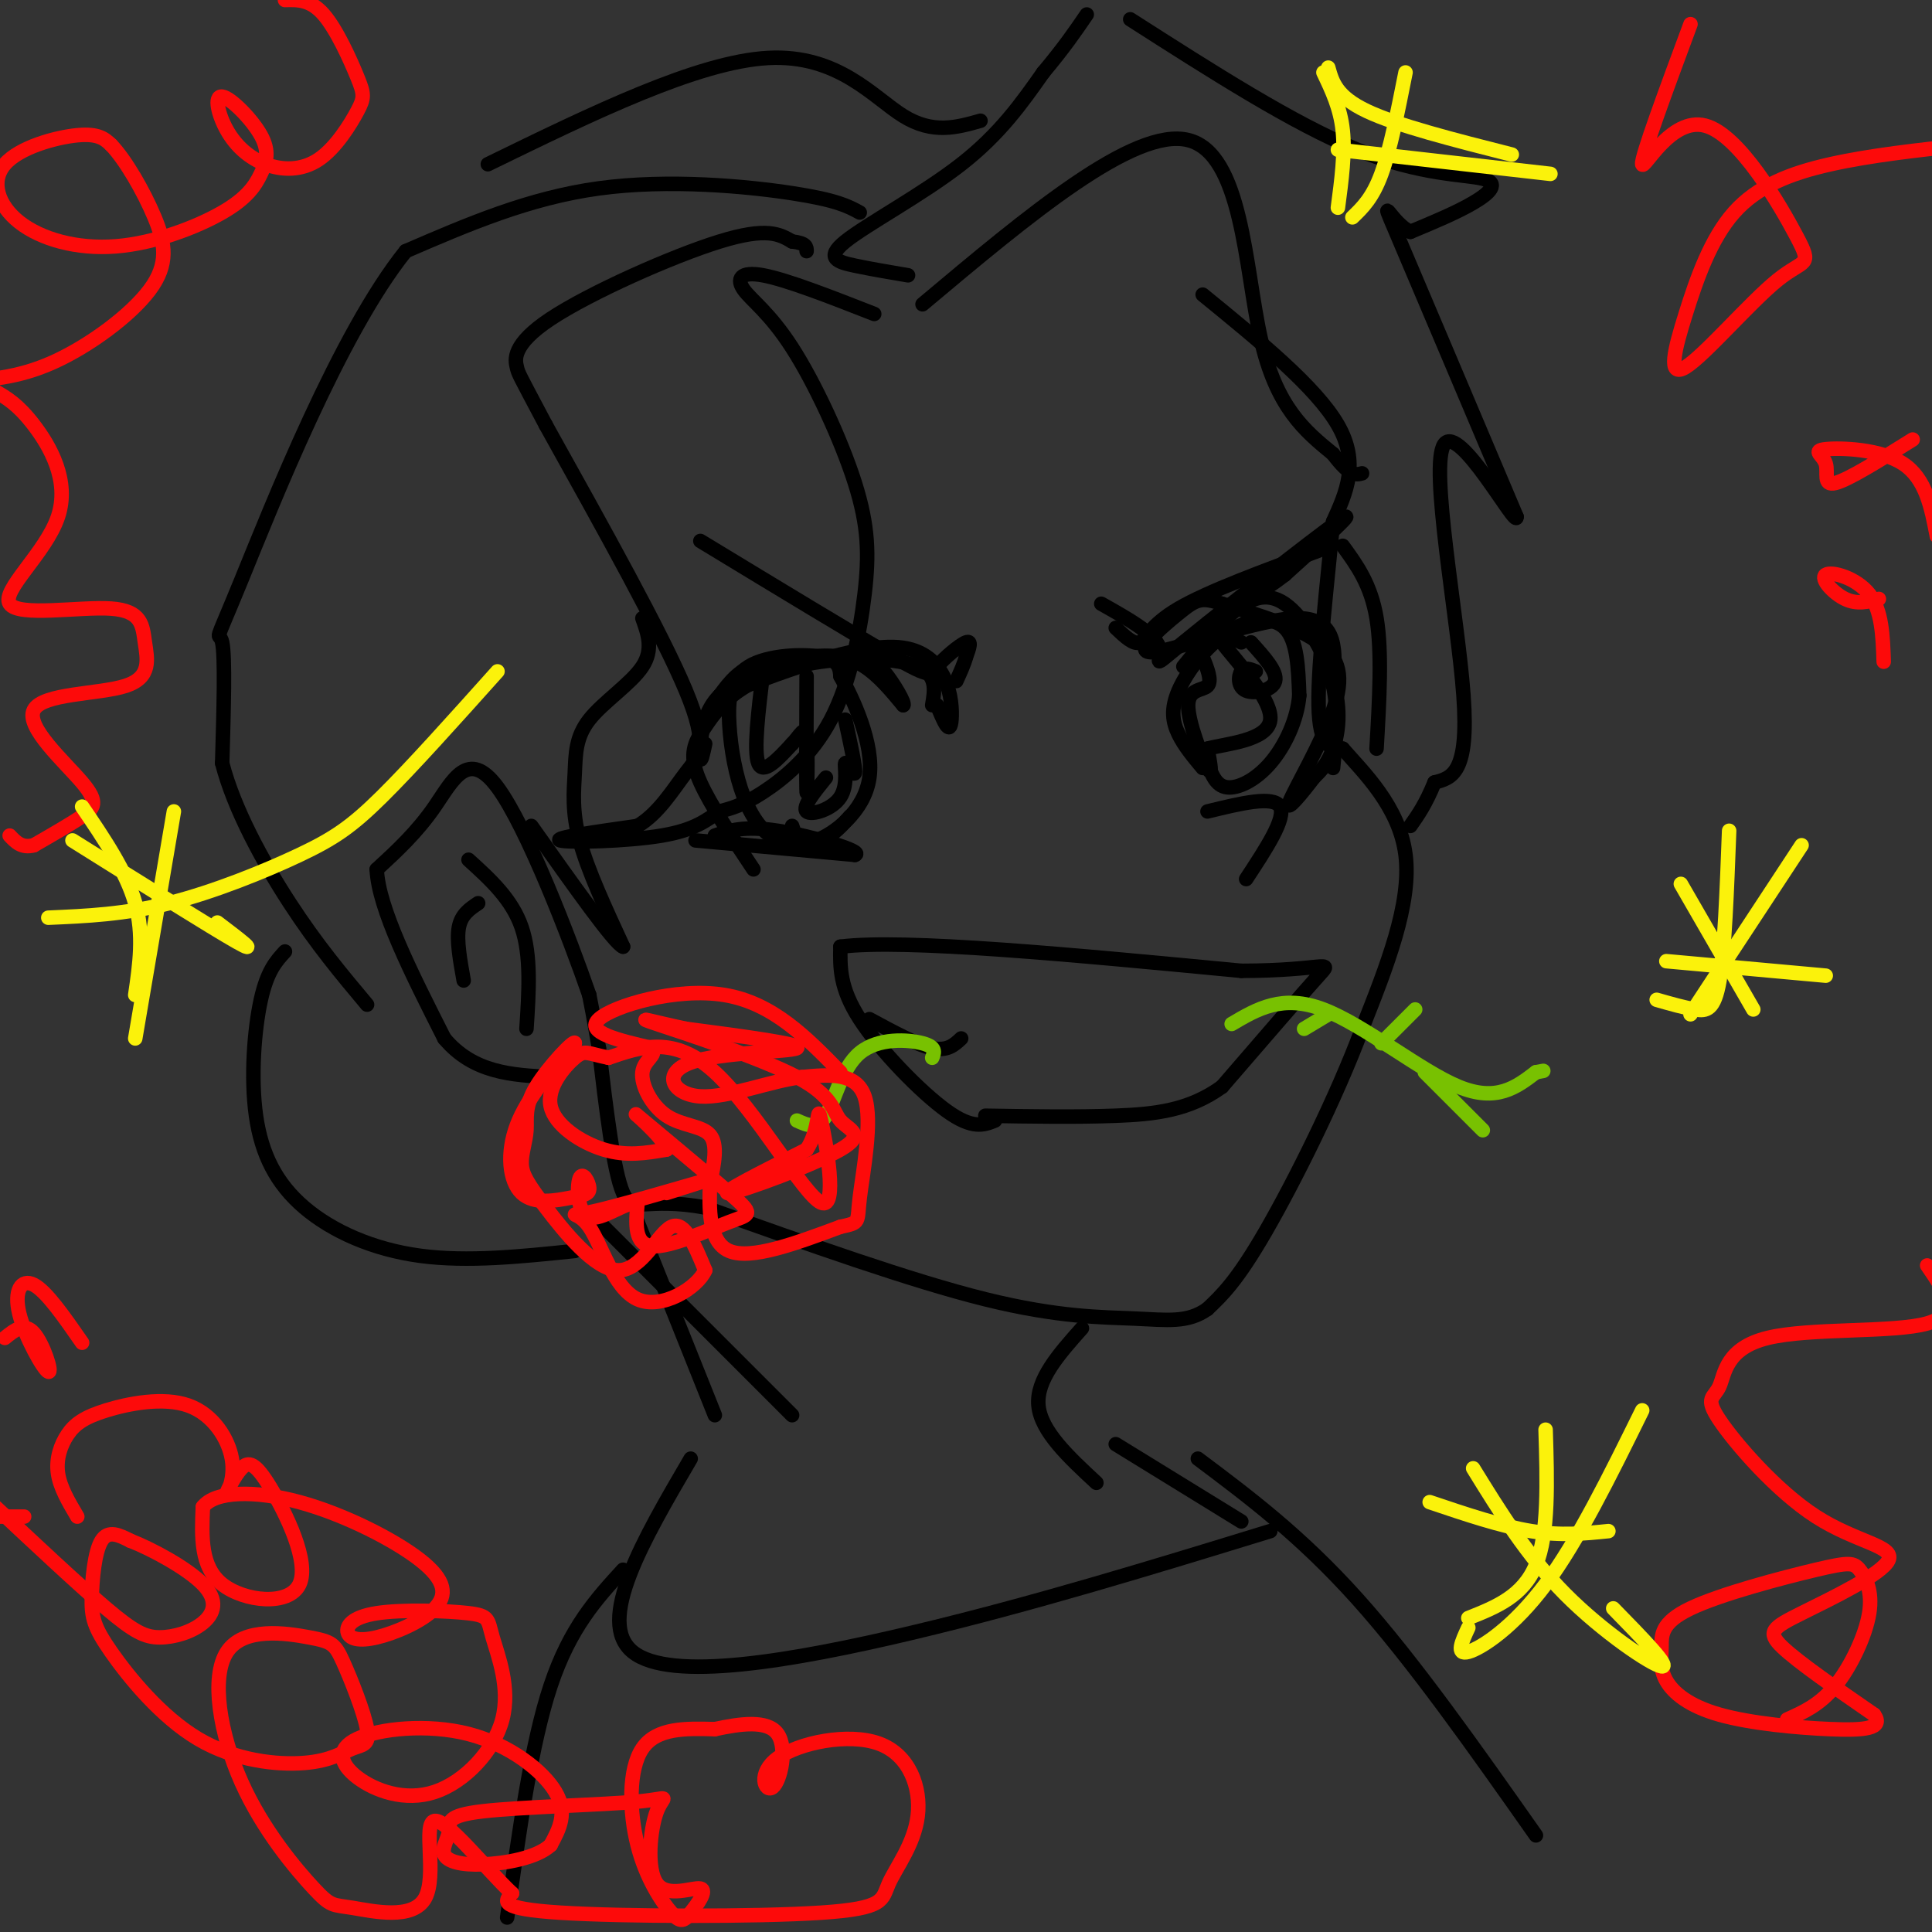 <svg viewBox='0 0 400 400' version='1.1' xmlns='http://www.w3.org/2000/svg' xmlns:xlink='http://www.w3.org/1999/xlink'><rect x="0" y="0" width="400" height="400" fill="#333333" stroke="none"/><g fill='none' stroke='rgb(0,0,0)' stroke-width='3' stroke-linecap='round' stroke-linejoin='round'><path d='M249,61c11.750,9.583 23.500,19.167 28,27c4.500,7.833 1.750,13.917 -1,20'/><path d='M276,108c-1.044,11.156 -3.156,29.044 -3,38c0.156,8.956 2.578,8.978 5,9'/><path d='M278,155c4.067,4.689 11.733,11.911 13,22c1.267,10.089 -3.867,23.044 -9,36'/><path d='M282,213c-5.311,14.222 -14.089,31.778 -20,42c-5.911,10.222 -8.956,13.111 -12,16'/><path d='M250,271c-4.095,2.940 -8.333,2.292 -15,2c-6.667,-0.292 -15.762,-0.226 -31,-4c-15.238,-3.774 -36.619,-11.387 -58,-19'/><path d='M146,250c-12.578,-2.289 -15.022,1.489 -17,-3c-1.978,-4.489 -3.489,-17.244 -5,-30'/><path d='M124,217c-1.167,-6.833 -1.583,-8.917 -2,-11'/><path d='M122,206c-3.976,-11.512 -12.917,-34.792 -19,-43c-6.083,-8.208 -9.310,-1.345 -13,4c-3.690,5.345 -7.845,9.173 -12,13'/><path d='M78,180c0.333,8.000 7.167,21.500 14,35'/><path d='M92,215c6.000,7.167 14.000,7.583 22,8'/><path d='M97,178c4.500,4.083 9.000,8.167 11,14c2.000,5.833 1.500,13.417 1,21'/><path d='M99,187c-1.750,1.167 -3.500,2.333 -4,5c-0.500,2.667 0.250,6.833 1,11'/><path d='M191,63c21.889,-18.378 43.778,-36.756 55,-34c11.222,2.756 11.778,26.644 15,41c3.222,14.356 9.111,19.178 15,24'/><path d='M276,94c3.500,4.667 4.750,4.333 6,4'/><path d='M188,57c-3.810,-0.643 -7.619,-1.286 -11,-2c-3.381,-0.714 -6.333,-1.500 -2,-5c4.333,-3.500 15.952,-9.714 24,-16c8.048,-6.286 12.524,-12.643 17,-19'/><path d='M216,15c4.333,-5.167 6.667,-8.583 9,-12'/><path d='M234,4c16.940,10.845 33.881,21.690 47,27c13.119,5.310 22.417,5.083 26,6c3.583,0.917 1.452,2.976 -2,5c-3.452,2.024 -8.226,4.012 -13,6'/><path d='M292,48c-3.800,-1.689 -6.800,-8.911 -3,0c3.800,8.911 14.400,33.956 25,59'/><path d='M314,107c0.167,2.857 -11.917,-19.500 -15,-15c-3.083,4.500 2.833,35.857 4,52c1.167,16.143 -2.417,17.071 -6,18'/><path d='M297,162c-1.833,4.500 -3.417,6.750 -5,9'/><path d='M278,113c2.917,4.000 5.833,8.000 7,15c1.167,7.000 0.583,17.000 0,27'/><path d='M181,65c-9.064,-3.547 -18.127,-7.095 -23,-8c-4.873,-0.905 -5.555,0.831 -4,3c1.555,2.169 5.345,4.769 10,12c4.655,7.231 10.173,19.092 13,28c2.827,8.908 2.964,14.862 2,23c-0.964,8.138 -3.029,18.460 -7,26c-3.971,7.540 -9.849,12.297 -14,15c-4.151,2.703 -6.576,3.351 -9,4'/><path d='M149,168c-2.667,1.655 -4.833,3.792 -12,5c-7.167,1.208 -19.333,1.488 -21,1c-1.667,-0.488 7.167,-1.744 16,-3'/><path d='M132,171c4.393,-2.595 7.375,-7.583 10,-11c2.625,-3.417 4.893,-5.262 0,-17c-4.893,-11.738 -16.946,-33.369 -29,-55'/><path d='M113,88c-5.759,-10.876 -5.657,-10.565 -6,-12c-0.343,-1.435 -1.131,-4.617 7,-10c8.131,-5.383 25.180,-12.967 35,-16c9.820,-3.033 12.410,-1.517 15,0'/><path d='M164,50c3.000,0.333 3.000,1.167 3,2'/><path d='M133,128c1.161,3.238 2.322,6.475 0,10c-2.322,3.525 -8.128,7.337 -11,11c-2.872,3.663 -2.812,7.179 -3,11c-0.188,3.821 -0.625,7.949 1,14c1.625,6.051 5.313,14.026 9,22'/><path d='M129,196c-1.667,-0.500 -10.333,-12.750 -19,-25'/><path d='M193,146c0.536,-3.143 1.071,-6.286 -3,-8c-4.071,-1.714 -12.750,-2.000 -20,-1c-7.250,1.000 -13.071,3.286 -17,6c-3.929,2.714 -5.964,5.857 -8,9'/><path d='M145,152c-1.733,2.822 -2.067,5.378 0,10c2.067,4.622 6.533,11.311 11,18'/><path d='M176,169c-1.704,1.938 -3.408,3.875 -6,5c-2.592,1.125 -6.071,1.437 -9,0c-2.929,-1.437 -5.307,-4.623 -7,-9c-1.693,-4.377 -2.701,-9.947 -3,-15c-0.299,-5.053 0.112,-9.591 4,-12c3.888,-2.409 11.254,-2.688 15,-2c3.746,0.688 3.873,2.344 4,4'/><path d='M174,140c2.571,4.560 7.000,13.958 6,21c-1.000,7.042 -7.429,11.726 -11,13c-3.571,1.274 -4.286,-0.863 -5,-3'/><path d='M158,139c-1.000,8.250 -2.000,16.500 -1,19c1.000,2.500 4.000,-0.750 7,-4'/><path d='M164,154c1.762,-1.786 2.667,-4.250 3,-1c0.333,3.250 0.095,12.214 0,11c-0.095,-1.214 -0.048,-12.607 0,-24'/><path d='M175,149c1.104,5.053 2.207,10.105 2,11c-0.207,0.895 -1.726,-2.368 -2,-2c-0.274,0.368 0.695,4.368 -1,7c-1.695,2.632 -6.056,3.895 -7,3c-0.944,-0.895 1.528,-3.947 4,-7'/><path d='M146,154c-0.425,1.973 -0.850,3.945 -1,3c-0.150,-0.945 -0.024,-4.809 1,-8c1.024,-3.191 2.944,-5.711 7,-8c4.056,-2.289 10.246,-4.347 15,-5c4.754,-0.653 8.073,0.099 11,2c2.927,1.901 5.464,4.950 8,8'/><path d='M187,146c0.574,-0.172 -1.990,-4.603 -4,-7c-2.010,-2.397 -3.464,-2.761 -8,-3c-4.536,-0.239 -12.153,-0.354 -17,1c-4.847,1.354 -6.923,4.177 -9,7'/><path d='M149,144c6.286,-2.107 26.500,-10.875 37,-10c10.500,0.875 11.286,11.393 11,15c-0.286,3.607 -1.643,0.304 -3,-3'/><path d='M145,112c16.065,9.750 32.131,19.500 40,24c7.869,4.500 7.542,3.750 9,2c1.458,-1.750 4.702,-4.500 6,-5c1.298,-0.500 0.649,1.250 0,3'/><path d='M200,136c-0.333,1.333 -1.167,3.167 -2,5'/><path d='M231,130c1.867,1.778 3.733,3.556 5,3c1.267,-0.556 1.933,-3.444 8,-7c6.067,-3.556 17.533,-7.778 29,-12'/><path d='M245,138c3.278,-4.040 6.555,-8.080 10,-11c3.445,-2.920 7.057,-4.721 11,-2c3.943,2.721 8.215,9.963 10,16c1.785,6.037 1.081,10.868 0,14c-1.081,3.132 -2.541,4.566 -4,6'/><path d='M272,161c-2.281,3.014 -5.982,7.550 -5,5c0.982,-2.550 6.649,-12.187 9,-19c2.351,-6.813 1.386,-10.804 -3,-14c-4.386,-3.196 -12.193,-5.598 -20,-8'/><path d='M253,125c-4.373,-1.426 -5.306,-0.990 -9,2c-3.694,2.990 -10.148,8.536 -5,8c5.148,-0.536 21.900,-7.153 30,-7c8.100,0.153 7.550,7.077 7,14'/><path d='M276,142c1.167,5.167 0.583,11.083 0,17'/><path d='M249,159c-1.901,-2.273 -3.802,-4.545 -5,-7c-1.198,-2.455 -1.692,-5.091 0,-9c1.692,-3.909 5.571,-9.091 10,-12c4.429,-2.909 9.408,-3.545 12,-1c2.592,2.545 2.796,8.273 3,14'/><path d='M269,144c-0.405,4.976 -2.917,10.417 -6,14c-3.083,3.583 -6.738,5.310 -9,5c-2.262,-0.310 -3.131,-2.655 -4,-5'/><path d='M249,136c0.994,2.494 1.988,4.988 1,6c-0.988,1.012 -3.958,0.542 -4,4c-0.042,3.458 2.845,10.845 4,13c1.155,2.155 0.577,-0.923 0,-4'/><path d='M250,155c3.583,-1.024 12.542,-1.583 13,-6c0.458,-4.417 -7.583,-12.690 -10,-16c-2.417,-3.310 0.792,-1.655 4,0'/><path d='M259,133c2.744,3.036 5.488,6.071 5,8c-0.488,1.929 -4.208,2.750 -6,2c-1.792,-0.750 -1.655,-3.071 -1,-4c0.655,-0.929 1.827,-0.464 3,0'/><path d='M206,232c-2.311,0.933 -4.622,1.867 -10,-2c-5.378,-3.867 -13.822,-12.533 -18,-19c-4.178,-6.467 -4.089,-10.733 -4,-15'/><path d='M174,196c13.167,-1.667 48.083,1.667 83,5'/><path d='M257,201c17.356,-0.022 19.244,-2.578 16,1c-3.244,3.578 -11.622,13.289 -20,23'/><path d='M253,225c-6.800,4.911 -13.800,5.689 -22,6c-8.200,0.311 -17.600,0.156 -27,0'/><path d='M180,211c4.917,2.667 9.833,5.333 13,6c3.167,0.667 4.583,-0.667 6,-2'/><path d='M250,168c6.833,-1.667 13.667,-3.333 15,-1c1.333,2.333 -2.833,8.667 -7,15'/><path d='M228,125c5.524,3.107 11.048,6.214 12,9c0.952,2.786 -2.667,5.250 5,-1c7.667,-6.250 26.619,-21.214 32,-25c5.381,-3.786 -2.810,3.607 -11,11'/><path d='M266,119c-4.500,3.500 -10.250,6.750 -16,10'/><path d='M178,44c-2.356,-1.289 -4.711,-2.578 -14,-4c-9.289,-1.422 -25.511,-2.978 -40,-1c-14.489,1.978 -27.244,7.489 -40,13'/><path d='M84,52c-13.643,16.917 -27.750,52.708 -34,68c-6.250,15.292 -4.643,10.083 -4,13c0.643,2.917 0.321,13.958 0,25'/><path d='M46,158c2.400,9.400 8.400,20.400 14,29c5.600,8.600 10.800,14.800 16,21'/><path d='M101,34c21.733,-10.600 43.467,-21.200 58,-22c14.533,-0.800 21.867,8.200 28,12c6.133,3.800 11.067,2.400 16,1'/><path d='M144,174c0.000,0.000 33.000,3.000 33,3'/><path d='M177,177c2.156,-0.689 -8.956,-3.911 -16,-5c-7.044,-1.089 -10.022,-0.044 -13,1'/><path d='M59,197c-1.837,2.003 -3.675,4.006 -5,10c-1.325,5.994 -2.139,15.978 -1,24c1.139,8.022 4.230,14.083 10,19c5.770,4.917 14.220,8.691 24,10c9.780,1.309 20.890,0.155 32,-1'/><path d='M124,253c0.000,0.000 40.000,40.000 40,40'/><path d='M132,253c0.000,0.000 16.000,40.000 16,40'/><path d='M224,275c-4.750,5.333 -9.500,10.667 -9,16c0.500,5.333 6.250,10.667 12,16'/><path d='M143,302c-9.867,16.867 -19.733,33.733 -12,40c7.733,6.267 33.067,1.933 58,-4c24.933,-5.933 49.467,-13.467 74,-21'/><path d='M231,299c0.000,0.000 26.000,16.000 26,16'/><path d='M248,302c10.667,8.000 21.333,16.000 33,29c11.667,13.000 24.333,31.000 37,49'/><path d='M129,325c-5.500,6.000 -11.000,12.000 -15,24c-4.000,12.000 -6.500,30.000 -9,48'/></g>
<g fill='none' stroke='rgb(120,193,1)' stroke-width='3' stroke-linecap='round' stroke-linejoin='round'><path d='M255,212c5.267,-3.111 10.533,-6.222 19,-3c8.467,3.222 20.133,12.778 28,16c7.867,3.222 11.933,0.111 16,-3'/><path d='M318,222c2.667,-0.500 1.333,-0.250 0,0'/><path d='M286,216c0.000,0.000 7.000,-7.000 7,-7'/><path d='M295,222c0.000,0.000 12.000,12.000 12,12'/><path d='M275,210c0.000,0.000 -5.000,3.000 -5,3'/><path d='M193,219c0.452,-1.113 0.905,-2.226 -2,-3c-2.905,-0.774 -9.167,-1.208 -13,2c-3.833,3.208 -5.238,10.060 -7,13c-1.762,2.940 -3.881,1.970 -6,1'/></g>
<g fill='none' stroke='rgb(253,10,10)' stroke-width='3' stroke-linecap='round' stroke-linejoin='round'><path d='M174,222c-7.000,-7.178 -14.000,-14.356 -24,-16c-10.000,-1.644 -23.000,2.244 -26,5c-3.000,2.756 4.000,4.378 11,6'/><path d='M135,217c1.089,1.547 -1.687,2.415 -2,5c-0.313,2.585 1.839,6.888 5,9c3.161,2.112 7.332,2.032 9,4c1.668,1.968 0.834,5.984 0,10'/><path d='M147,245c-0.133,4.889 -0.467,12.111 4,14c4.467,1.889 13.733,-1.556 23,-5'/><path d='M174,254c4.250,-0.929 3.375,-0.750 4,-6c0.625,-5.250 2.750,-15.929 1,-21c-1.750,-5.071 -7.375,-4.536 -13,-4'/><path d='M166,223c-6.222,0.676 -15.276,4.367 -21,4c-5.724,-0.367 -8.118,-4.791 -2,-7c6.118,-2.209 20.748,-2.203 22,-3c1.252,-0.797 -10.874,-2.399 -23,-4'/><path d='M142,213c-6.561,-1.380 -11.463,-2.831 -6,-1c5.463,1.831 21.290,6.944 29,11c7.710,4.056 7.304,7.056 9,9c1.696,1.944 5.495,2.831 0,6c-5.495,3.169 -20.284,8.620 -23,9c-2.716,0.380 6.642,-4.310 16,-9'/><path d='M167,238c2.874,-4.203 2.059,-10.209 3,-6c0.941,4.209 3.638,18.633 0,17c-3.638,-1.633 -13.611,-19.324 -22,-27c-8.389,-7.676 -15.195,-5.338 -22,-3'/><path d='M126,219c-4.552,-0.927 -4.931,-1.743 -7,0c-2.069,1.743 -5.826,6.046 -5,10c0.826,3.954 6.236,7.558 11,9c4.764,1.442 8.882,0.721 13,0'/><path d='M138,238c-0.435,-2.488 -8.023,-8.708 -6,-7c2.023,1.708 13.656,11.344 19,16c5.344,4.656 4.400,4.330 0,6c-4.400,1.670 -12.257,5.334 -16,5c-3.743,-0.334 -3.371,-4.667 -3,-9'/><path d='M132,249c-2.568,-0.201 -7.489,3.795 -10,3c-2.511,-0.795 -2.611,-6.382 -2,-8c0.611,-1.618 1.935,0.732 2,2c0.065,1.268 -1.127,1.453 -4,2c-2.873,0.547 -7.427,1.455 -10,-1c-2.573,-2.455 -3.164,-8.273 -1,-14c2.164,-5.727 7.082,-11.364 12,-17'/><path d='M119,216c0.142,-1.045 -5.502,4.844 -8,9c-2.498,4.156 -1.850,6.579 -2,9c-0.150,2.421 -1.098,4.839 -1,7c0.098,2.161 1.243,4.064 5,9c3.757,4.936 10.127,12.906 15,13c4.873,0.094 8.249,-7.687 11,-9c2.751,-1.313 4.875,3.844 7,9'/><path d='M146,263c-1.580,3.640 -9.031,8.241 -14,6c-4.969,-2.241 -7.456,-11.322 -10,-15c-2.544,-3.678 -5.147,-1.952 0,-3c5.147,-1.048 18.042,-4.871 22,-6c3.958,-1.129 -1.021,0.435 -6,2'/><path d='M-1,314c0.000,0.000 6.000,0.000 6,0'/><path d='M16,314c-1.792,-3.022 -3.584,-6.045 -4,-9c-0.416,-2.955 0.544,-5.844 2,-8c1.456,-2.156 3.407,-3.580 8,-5c4.593,-1.420 11.828,-2.836 17,-1c5.172,1.836 8.281,6.925 9,11c0.719,4.075 -0.953,7.138 -1,7c-0.047,-0.138 1.532,-3.476 3,-5c1.468,-1.524 2.827,-1.233 6,4c3.173,5.233 8.162,15.409 6,20c-2.162,4.591 -11.475,3.597 -16,0c-4.525,-3.597 -4.263,-9.799 -4,-16'/><path d='M42,312c2.488,-3.293 10.707,-3.527 20,-1c9.293,2.527 19.661,7.815 25,12c5.339,4.185 5.649,7.267 3,10c-2.649,2.733 -8.255,5.116 -12,6c-3.745,0.884 -5.627,0.268 -6,-1c-0.373,-1.268 0.762,-3.187 6,-4c5.238,-0.813 14.579,-0.521 19,0c4.421,0.521 3.924,1.269 5,5c1.076,3.731 3.726,10.444 2,17c-1.726,6.556 -7.829,12.956 -14,15c-6.171,2.044 -12.410,-0.267 -16,-3c-3.590,-2.733 -4.529,-5.887 0,-8c4.529,-2.113 14.527,-3.184 23,-1c8.473,2.184 15.421,7.624 18,12c2.579,4.376 0.790,7.688 -1,11'/><path d='M114,382c-2.818,2.663 -9.365,3.822 -14,4c-4.635,0.178 -7.360,-0.625 -8,-2c-0.640,-1.375 0.803,-3.320 1,-5c0.197,-1.680 -0.854,-3.093 7,-4c7.854,-0.907 24.614,-1.309 32,-2c7.386,-0.691 5.400,-1.672 4,2c-1.400,3.672 -2.214,11.998 0,15c2.214,3.002 7.455,0.682 9,1c1.545,0.318 -0.605,3.276 -2,5c-1.395,1.724 -2.034,2.215 -4,0c-1.966,-2.215 -5.260,-7.135 -7,-14c-1.740,-6.865 -1.926,-15.676 1,-20c2.926,-4.324 8.963,-4.162 15,-4'/><path d='M148,358c5.262,-1.131 10.916,-1.958 13,1c2.084,2.958 0.599,9.700 -1,11c-1.599,1.300 -3.312,-2.842 1,-6c4.312,-3.158 14.648,-5.330 21,-3c6.352,2.330 8.719,9.163 8,15c-0.719,5.837 -4.522,10.678 -6,14c-1.478,3.322 -0.629,5.125 -14,6c-13.371,0.875 -40.963,0.821 -54,0c-13.037,-0.821 -11.518,-2.411 -10,-4'/><path d='M106,392c-5.274,-4.955 -13.459,-15.342 -16,-15c-2.541,0.342 0.561,11.413 -2,16c-2.561,4.587 -10.785,2.689 -15,2c-4.215,-0.689 -4.420,-0.169 -8,-4c-3.580,-3.831 -10.536,-12.014 -15,-22c-4.464,-9.986 -6.435,-21.775 -3,-27c3.435,-5.225 12.277,-3.885 17,-3c4.723,0.885 5.326,1.317 7,5c1.674,3.683 4.418,10.619 5,14c0.582,3.381 -0.997,3.207 -3,4c-2.003,0.793 -4.429,2.554 -10,3c-5.571,0.446 -14.288,-0.422 -22,-5c-7.712,-4.578 -14.418,-12.866 -18,-18c-3.582,-5.134 -4.041,-7.113 -4,-11c0.041,-3.887 0.583,-9.682 2,-12c1.417,-2.318 3.708,-1.159 6,0'/><path d='M27,319c4.206,1.609 11.721,5.630 15,9c3.279,3.370 2.322,6.089 0,8c-2.322,1.911 -6.010,3.015 -9,3c-2.990,-0.015 -5.283,-1.147 -11,-6c-5.717,-4.853 -14.859,-13.426 -24,-22'/><path d='M1,277c2.006,-1.625 4.013,-3.250 6,-1c1.987,2.250 3.955,8.376 3,8c-0.955,-0.376 -4.834,-7.255 -6,-12c-1.166,-4.745 0.381,-7.356 3,-6c2.619,1.356 6.309,6.678 10,12'/><path d='M59,0c2.634,-0.068 5.267,-0.137 8,3c2.733,3.137 5.564,9.478 7,13c1.436,3.522 1.477,4.225 0,7c-1.477,2.775 -4.472,7.622 -8,10c-3.528,2.378 -7.591,2.286 -11,1c-3.409,-1.286 -6.166,-3.766 -8,-7c-1.834,-3.234 -2.745,-7.224 -1,-7c1.745,0.224 6.144,4.661 8,8c1.856,3.339 1.167,5.581 0,8c-1.167,2.419 -2.812,5.014 -8,8c-5.188,2.986 -13.918,6.364 -22,7c-8.082,0.636 -15.517,-1.469 -20,-5c-4.483,-3.531 -6.015,-8.489 -3,-12c3.015,-3.511 10.576,-5.575 15,-6c4.424,-0.425 5.712,0.787 7,2'/><path d='M23,30c2.927,3.024 6.743,9.584 9,15c2.257,5.416 2.954,9.689 -1,15c-3.954,5.311 -12.558,11.660 -20,15c-7.442,3.340 -13.721,3.670 -20,4'/><path d='M-1,81c2.355,1.355 4.710,2.710 8,7c3.290,4.290 7.515,11.514 5,19c-2.515,7.486 -11.771,15.233 -10,18c1.771,2.767 14.567,0.554 21,1c6.433,0.446 6.501,3.552 7,7c0.499,3.448 1.429,7.239 -4,9c-5.429,1.761 -17.218,1.493 -19,5c-1.782,3.507 6.443,10.790 10,15c3.557,4.210 2.445,5.346 0,7c-2.445,1.654 -6.222,3.827 -10,6'/><path d='M7,175c-2.500,0.667 -3.750,-0.667 -5,-2'/><path d='M350,5c-5.130,13.830 -10.260,27.661 -10,29c0.260,1.339 5.911,-9.812 13,-8c7.089,1.812 15.618,16.588 19,23c3.382,6.412 1.618,4.459 -4,9c-5.618,4.541 -15.088,15.576 -19,18c-3.912,2.424 -2.265,-3.763 0,-11c2.265,-7.237 5.148,-15.525 10,-21c4.852,-5.475 11.672,-8.136 20,-10c8.328,-1.864 18.164,-2.932 28,-4'/><path d='M396,91c-6.652,4.166 -13.305,8.332 -16,9c-2.695,0.668 -1.434,-2.161 -2,-4c-0.566,-1.839 -2.960,-2.687 0,-3c2.960,-0.313 11.274,-0.089 16,3c4.726,3.089 5.863,9.045 7,15'/><path d='M389,124c-2.256,0.601 -4.512,1.202 -7,0c-2.488,-1.202 -5.208,-4.208 -4,-5c1.208,-0.792 6.345,0.631 9,4c2.655,3.369 2.827,8.685 3,14'/><path d='M399,262c3.466,5.018 6.932,10.037 0,12c-6.932,1.963 -24.263,0.871 -33,3c-8.737,2.129 -8.882,7.480 -10,10c-1.118,2.520 -3.210,2.210 0,7c3.210,4.790 11.722,14.678 20,20c8.278,5.322 16.322,6.076 15,9c-1.322,2.924 -12.010,8.018 -18,11c-5.990,2.982 -7.283,3.852 -4,7c3.283,3.148 11.141,8.574 19,14'/><path d='M388,355c2.122,2.937 -2.074,3.280 -9,3c-6.926,-0.280 -16.582,-1.182 -23,-3c-6.418,-1.818 -9.596,-4.552 -11,-7c-1.404,-2.448 -1.033,-4.611 -1,-7c0.033,-2.389 -0.272,-5.004 6,-8c6.272,-2.996 19.123,-6.375 26,-8c6.877,-1.625 7.782,-1.497 9,0c1.218,1.497 2.751,4.365 2,9c-0.751,4.635 -3.786,11.039 -7,15c-3.214,3.961 -6.607,5.481 -10,7'/></g>
<g fill='none' stroke='rgb(251,242,11)' stroke-width='3' stroke-linecap='round' stroke-linejoin='round'><path d='M373,175c0.000,0.000 -23.000,35.000 -23,35'/><path d='M348,183c0.000,0.000 15.000,26.000 15,26'/><path d='M358,172c-0.467,12.378 -0.933,24.756 -2,31c-1.067,6.244 -2.733,6.356 -5,6c-2.267,-0.356 -5.133,-1.178 -8,-2'/><path d='M345,199c0.000,0.000 33.000,3.000 33,3'/><path d='M36,168c0.000,0.000 -8.000,47.000 -8,47'/><path d='M15,174c14.500,9.083 29.000,18.167 34,21c5.000,2.833 0.500,-0.583 -4,-4'/><path d='M17,167c4.583,6.750 9.167,13.500 11,20c1.833,6.500 0.917,12.750 0,19'/><path d='M10,190c7.875,-0.339 15.750,-0.679 25,-3c9.250,-2.321 19.875,-6.625 27,-10c7.125,-3.375 10.750,-5.821 17,-12c6.250,-6.179 15.125,-16.089 24,-26'/><path d='M291,15c-1.583,8.000 -3.167,16.000 -5,21c-1.833,5.000 -3.917,7.000 -6,9'/><path d='M275,14c0.833,3.000 1.667,6.000 8,9c6.333,3.000 18.167,6.000 30,9'/><path d='M274,15c1.750,3.667 3.500,7.333 4,12c0.500,4.667 -0.250,10.333 -1,16'/><path d='M277,31c0.000,0.000 44.000,5.000 44,5'/><path d='M340,292c-6.667,13.533 -13.333,27.067 -20,36c-6.667,8.933 -13.333,13.267 -16,14c-2.667,0.733 -1.333,-2.133 0,-5'/><path d='M305,304c5.578,9.044 11.156,18.089 19,26c7.844,7.911 17.956,14.689 20,15c2.044,0.311 -3.978,-5.844 -10,-12'/><path d='M320,296c0.333,10.750 0.667,21.500 -2,28c-2.667,6.500 -8.333,8.750 -14,11'/><path d='M296,311c7.417,2.500 14.833,5.000 21,6c6.167,1.000 11.083,0.500 16,0'/></g>
</svg>